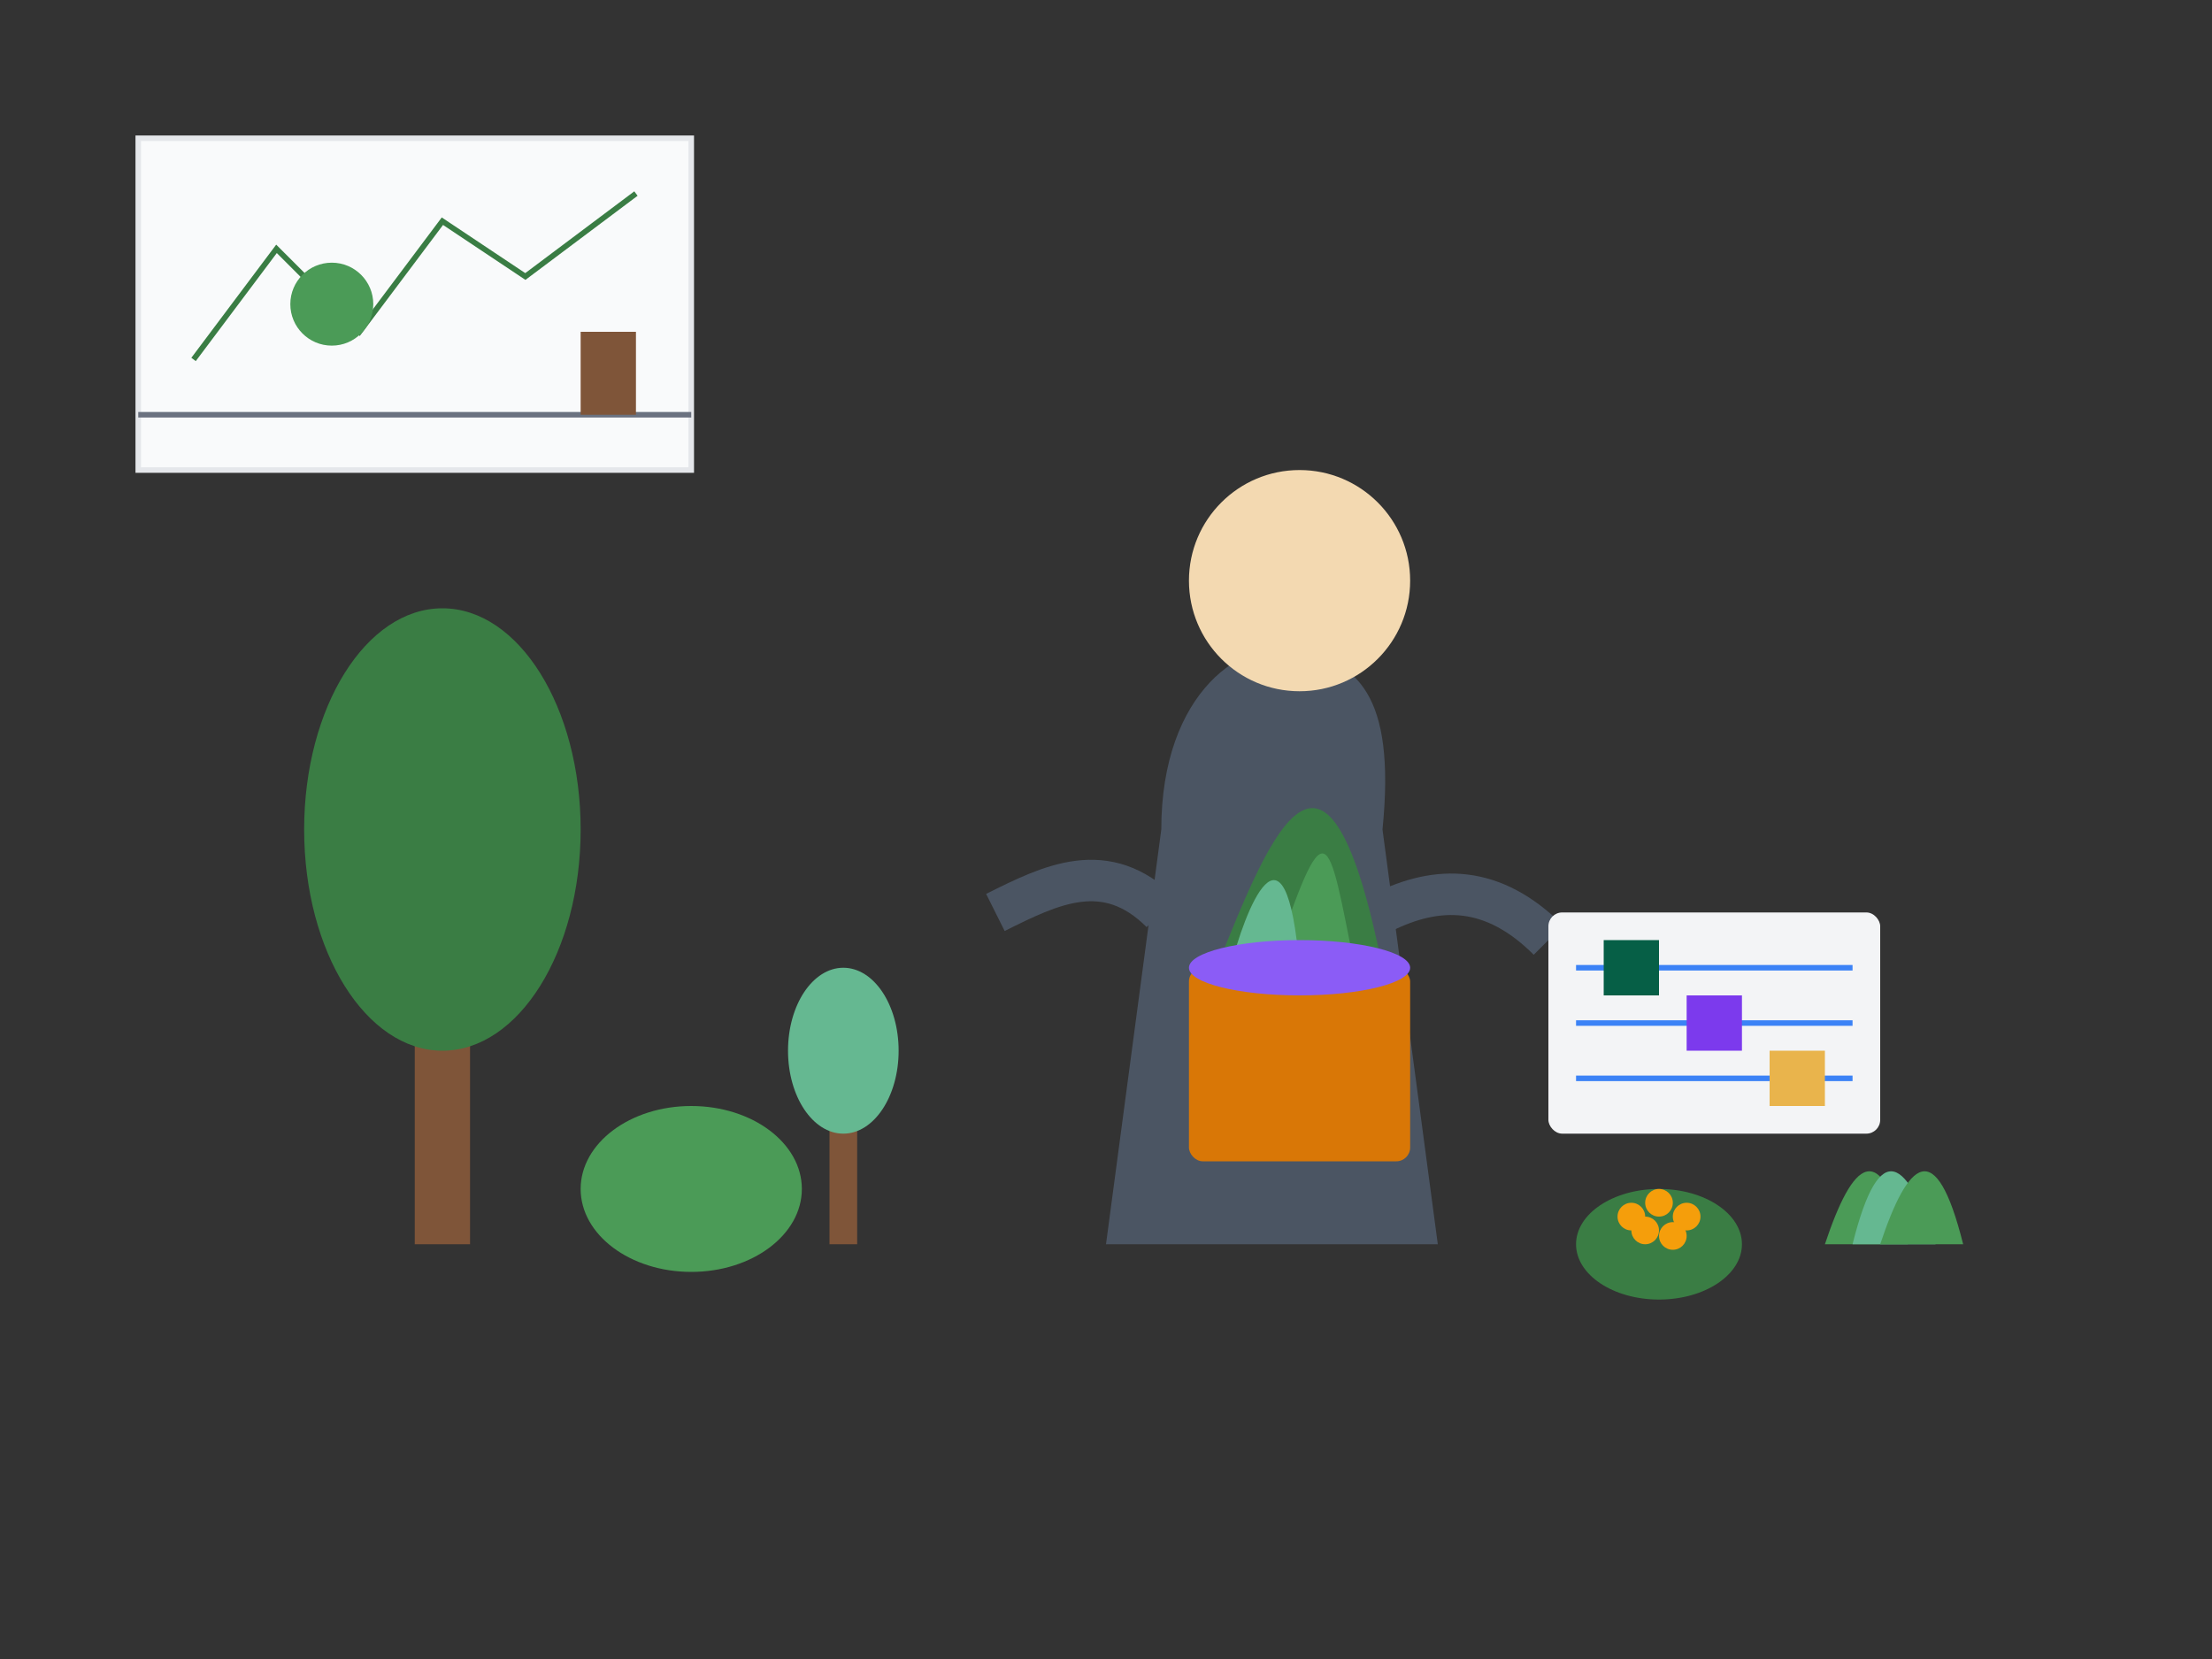 <svg xmlns="http://www.w3.org/2000/svg" viewBox="0 0 800 600">
  <rect x="0" y="0" width="800" height="600" fill="#333333" stroke="none"/>
  <!-- Background -->
  <rect x="0" y="0" width="800" height="600" fill="none"/>
  
  <!-- Garden Designer with Plants -->
  <g transform="translate(100, 50)">
    <!-- Designer Silhouette -->
    <path d="M300,400 L320,250 C320,200 350,180 370,185 C390,190 405,200 400,250 L420,400 Z" fill="#4b5563"/>
    <circle cx="370" cy="160" r="40" fill="#f3d9b1"/>
    
    <!-- Arms holding a plant -->
    <path d="M320,280 C300,260 280,270 260,280" stroke="#4b5563" stroke-width="15" fill="none"/>
    <path d="M400,280 C420,270 440,270 460,290" stroke="#4b5563" stroke-width="15" fill="none"/>
    
    <!-- Potted Plant in hands -->
    <rect x="330" y="300" width="80" height="70" rx="5" fill="#d97706"/>
    <path d="M340,300 C360,250 380,200 400,300" fill="#3a7d44"/>
    <path d="M360,300 C380,240 380,250 390,300" fill="#4b9b57"/>
    <path d="M345,300 C350,280 365,240 370,300" fill="#65b891"/>
    <ellipse cx="370" cy="300" rx="40" ry="10" fill="#8b5cf6"/>
    
    <!-- Garden Design Tools -->
    <g transform="translate(460, 280)">
      <rect x="0" y="0" width="120" height="80" rx="5" fill="#f3f4f6"/>
      <line x1="10" y1="20" x2="110" y2="20" stroke="#3b82f6" stroke-width="2"/>
      <line x1="10" y1="40" x2="110" y2="40" stroke="#3b82f6" stroke-width="2"/>
      <line x1="10" y1="60" x2="110" y2="60" stroke="#3b82f6" stroke-width="2"/>
      <rect x="20" y="10" width="20" height="20" fill="#065f46"/>
      <rect x="50" y="30" width="20" height="20" fill="#7c3aed"/>
      <rect x="80" y="50" width="20" height="20" fill="#e9b44c"/>
    </g>
    
    <!-- Plants in Background -->
    <g transform="translate(0, 150)">
      <!-- Plant 1 - Large Tree -->
      <rect x="50" y="150" width="20" height="100" fill="#7f5539"/>
      <ellipse cx="60" cy="100" rx="50" ry="80" fill="#3a7d44"/>
      
      <!-- Plant 2 - Bush -->
      <ellipse cx="150" cy="230" rx="40" ry="30" fill="#4b9b57"/>
      
      <!-- Plant 3 - Small Tree -->
      <rect x="200" y="200" width="10" height="50" fill="#7f5539"/>
      <ellipse cx="205" cy="180" rx="20" ry="30" fill="#65b891"/>
      
      <!-- Plant 4 - Flowers -->
      <ellipse cx="500" cy="250" rx="30" ry="20" fill="#3a7d44"/>
      <circle cx="490" cy="240" r="5" fill="#f59e0b"/>
      <circle cx="500" cy="235" r="5" fill="#f59e0b"/>
      <circle cx="510" cy="240" r="5" fill="#f59e0b"/>
      <circle cx="495" cy="245" r="5" fill="#f59e0b"/>
      <circle cx="505" cy="247" r="5" fill="#f59e0b"/>
      
      <!-- Plant 5 - Tall Grass -->
      <path d="M560,250 C570,220 580,210 590,250" fill="#4b9b57"/>
      <path d="M570,250 C580,210 590,220 600,250" fill="#65b891"/>
      <path d="M580,250 C590,220 600,210 610,250" fill="#4b9b57"/>
    </g>
  </g>
  
  <!-- Landscape Drawing in the Background -->
  <g transform="translate(50, 50)">
    <rect x="0" y="0" width="200" height="120" fill="#f9fafb" stroke="#e5e7eb" stroke-width="2"/>
    <path d="M20,80 L50,40 L80,70 L110,30 L140,50 L180,20" stroke="#3a7d44" stroke-width="2" fill="none"/>
    <path d="M0,100 L200,100" stroke="#6b7280" stroke-width="2"/>
    <circle cx="70" cy="60" r="15" fill="#4b9b57"/>
    <rect x="160" y="70" width="20" height="30" fill="#7f5539"/>
  </g>
</svg>
